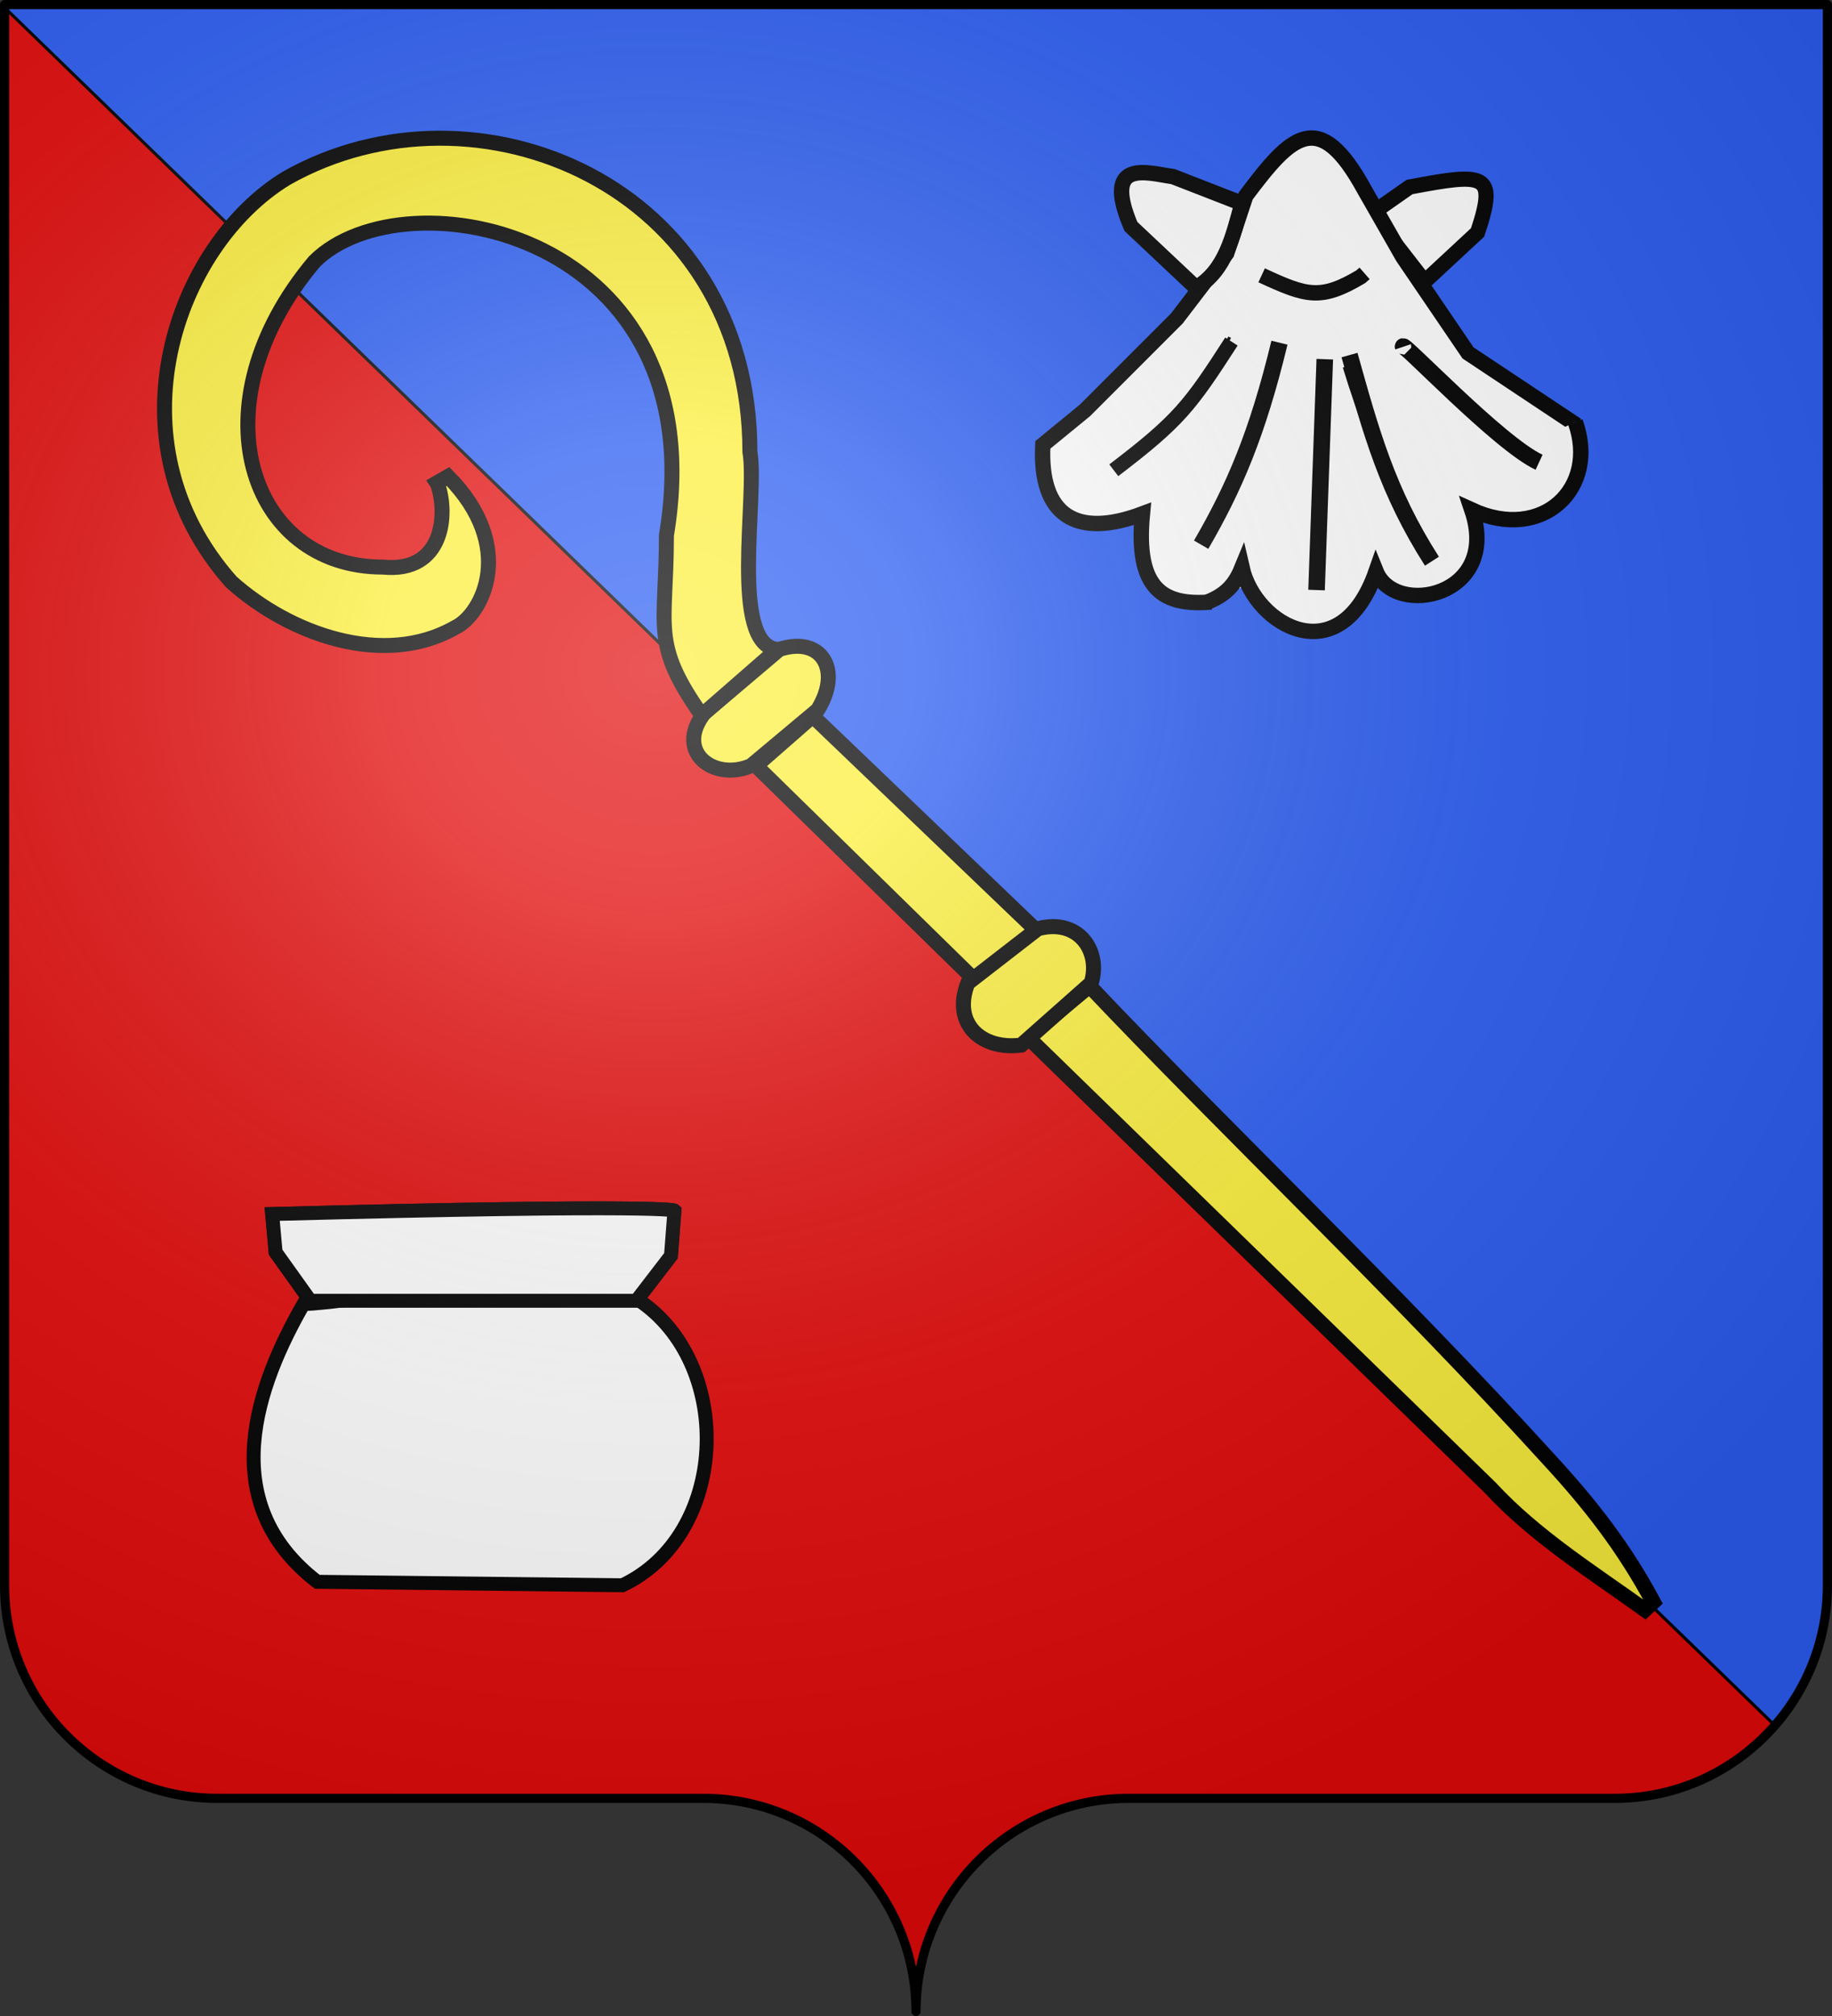 <?xml version="1.0" encoding="UTF-8" standalone="no"?>
<svg
   xmlns:dc="http://purl.org/dc/elements/1.1/"
   xmlns:cc="http://creativecommons.org/ns#"
   xmlns:rdf="http://www.w3.org/1999/02/22-rdf-syntax-ns#"
   xmlns:svg="http://www.w3.org/2000/svg"
   xmlns="http://www.w3.org/2000/svg"
   xmlns:xlink="http://www.w3.org/1999/xlink"
   xmlns:sodipodi="http://sodipodi.sourceforge.net/DTD/sodipodi-0.dtd"
   xmlns:inkscape="http://www.inkscape.org/namespaces/inkscape"
   height="660"
   width="600"
   version="1.0"
   id="svg2"
   sodipodi:version="0.32"
   inkscape:version="0.48.0 r9654"
   sodipodi:docname="Blason_d'Eletot.svg"
   inkscape:output_extension="org.inkscape.output.svg.inkscape">
  <rect width="100%" height="100%" fill="#333333" stroke="none"/>
  <sodipodi:namedview
     inkscape:window-height="576"
     inkscape:window-width="1024"
     inkscape:pageshadow="2"
     inkscape:pageopacity="0.0"
     guidetolerance="10.0"
     gridtolerance="10.0"
     objecttolerance="10.0"
     borderopacity="1.0"
     bordercolor="#666666"
     pagecolor="#ffffff"
     id="base"
     showgrid="false"
     height="660px"
     inkscape:zoom="0.38300255"
     inkscape:cx="130.96965"
     inkscape:cy="246.38782"
     inkscape:window-x="0"
     inkscape:window-y="24"
     inkscape:current-layer="layer2"
     inkscape:window-maximized="1" />
  <desc
     id="desc4">Flag of Canton of Valais (Wallis)</desc>
  <defs
     id="defs6">
    <inkscape:path-effect
       effect="spiro"
       id="path-effect3677"
       is_visible="true" />
    <inkscape:path-effect
       effect="spiro"
       id="path-effect3673"
       is_visible="true" />
    <inkscape:path-effect
       effect="spiro"
       id="path-effect3669"
       is_visible="true" />
    <inkscape:perspective
       sodipodi:type="inkscape:persp3d"
       inkscape:vp_x="0 : 330 : 1"
       inkscape:vp_y="0 : 1000 : 0"
       inkscape:vp_z="600 : 330 : 1"
       inkscape:persp3d-origin="300 : 220 : 1"
       id="perspective217" />
    <linearGradient
       id="linearGradient2893">
      <stop
         style="stop-color:white;stop-opacity:0.314;"
         offset="0"
         id="stop2895" />
      <stop
         id="stop2897"
         offset="0.19"
         style="stop-color:white;stop-opacity:0.251;" />
      <stop
         style="stop-color:#6b6b6b;stop-opacity:0.125;"
         offset="0.6"
         id="stop2901" />
      <stop
         style="stop-color:black;stop-opacity:0.125;"
         offset="1"
         id="stop2899" />
    </linearGradient>
    <radialGradient
       inkscape:collect="always"
       xlink:href="#linearGradient2893"
       id="radialGradient2883"
       cx="203.198"
       cy="218.01"
       fx="203.198"
       fy="218.01"
       r="300"
       gradientTransform="matrix(1.36,0,0,1.355,-79.528,-87.645)"
       gradientUnits="userSpaceOnUse" />
    <linearGradient
       id="linearGradient2955">
      <stop
         style="stop-color:white;stop-opacity:0;"
         offset="0"
         id="stop2965" />
      <stop
         style="stop-color:black;stop-opacity:0.646;"
         offset="1"
         id="stop2959" />
    </linearGradient>
    <radialGradient
       inkscape:collect="always"
       xlink:href="#linearGradient2955"
       id="radialGradient2961"
       cx="225.524"
       cy="218.901"
       fx="225.524"
       fy="218.901"
       r="300"
       gradientTransform="matrix(-4.167939e-4,2.183,-1.884,-3.599562e-4,615.597,-289.121)"
       gradientUnits="userSpaceOnUse" />
    <polygon
       id="star"
       transform="scale(53,53)"
       points="0,-1 0.588,0.809 -0.951,-0.309 0.951,-0.309 -0.588,0.809 0,-1 " />
    <clipPath
       id="clip">
      <path
         d="M 0,-200 L 0,600 L 300,600 L 300,-200 L 0,-200 z "
         id="path10" />
    </clipPath>
    <radialGradient
       inkscape:collect="always"
       xlink:href="#linearGradient2955"
       id="radialGradient1911"
       gradientUnits="userSpaceOnUse"
       gradientTransform="matrix(-4.167939e-4,2.183,-1.884,-3.599562e-4,1395.597,-309.121)"
       cx="225.524"
       cy="218.901"
       fx="225.524"
       fy="218.901"
       r="300" />
    <radialGradient
       inkscape:collect="always"
       xlink:href="#linearGradient2955"
       id="radialGradient2928"
       cx="-483.508"
       cy="153.928"
       fx="-483.508"
       fy="153.928"
       r="300"
       gradientTransform="matrix(0,2.342,-2.291,0,562.913,1323.77)"
       gradientUnits="userSpaceOnUse" />
    <radialGradient
       inkscape:collect="always"
       xlink:href="#linearGradient2893"
       id="radialGradient11919"
       gradientUnits="userSpaceOnUse"
       gradientTransform="matrix(1.551,0,0,1.35,-227.894,-51.264)"
       cx="285.186"
       cy="200.448"
       fx="285.186"
       fy="200.448"
       r="300" />
    <inkscape:perspective
       id="perspective3035"
       inkscape:persp3d-origin="0.5 : 0.33333333 : 1"
       inkscape:vp_z="1 : 0.5 : 1"
       inkscape:vp_y="0 : 1000 : 0"
       inkscape:vp_x="0 : 0.5 : 1"
       sodipodi:type="inkscape:persp3d" />
    <inkscape:perspective
       id="perspective2825"
       inkscape:persp3d-origin="0.5 : 0.33333333 : 1"
       inkscape:vp_z="1 : 0.5 : 1"
       inkscape:vp_y="0 : 1000 : 0"
       inkscape:vp_x="0 : 0.5 : 1"
       sodipodi:type="inkscape:persp3d" />
    <inkscape:perspective
       id="perspective3623"
       inkscape:persp3d-origin="0.5 : 0.33333333 : 1"
       inkscape:vp_z="1 : 0.5 : 1"
       inkscape:vp_y="0 : 1000 : 0"
       inkscape:vp_x="0 : 0.5 : 1"
       sodipodi:type="inkscape:persp3d" />
    <inkscape:perspective
       id="perspective3648"
       inkscape:persp3d-origin="0.5 : 0.33333333 : 1"
       inkscape:vp_z="1 : 0.5 : 1"
       inkscape:vp_y="0 : 1000 : 0"
       inkscape:vp_x="0 : 0.5 : 1"
       sodipodi:type="inkscape:persp3d" />
    <inkscape:perspective
       id="perspective3710"
       inkscape:persp3d-origin="0.5 : 0.33333333 : 1"
       inkscape:vp_z="1 : 0.5 : 1"
       inkscape:vp_y="0 : 1000 : 0"
       inkscape:vp_x="0 : 0.5 : 1"
       sodipodi:type="inkscape:persp3d" />
    <inkscape:perspective
       id="perspective3732"
       inkscape:persp3d-origin="0.5 : 0.33333333 : 1"
       inkscape:vp_z="1 : 0.5 : 1"
       inkscape:vp_y="0 : 1000 : 0"
       inkscape:vp_x="0 : 0.5 : 1"
       sodipodi:type="inkscape:persp3d" />
    <inkscape:perspective
       id="perspective3754"
       inkscape:persp3d-origin="0.5 : 0.33333333 : 1"
       inkscape:vp_z="1 : 0.5 : 1"
       inkscape:vp_y="0 : 1000 : 0"
       inkscape:vp_x="0 : 0.5 : 1"
       sodipodi:type="inkscape:persp3d" />
    <inkscape:perspective
       id="perspective3767"
       inkscape:persp3d-origin="0.5 : 0.33333333 : 1"
       inkscape:vp_z="1 : 0.5 : 1"
       inkscape:vp_y="0 : 1000 : 0"
       inkscape:vp_x="0 : 0.5 : 1"
       sodipodi:type="inkscape:persp3d" />
    <inkscape:perspective
       id="perspective3780"
       inkscape:persp3d-origin="0.5 : 0.33333333 : 1"
       inkscape:vp_z="1 : 0.5 : 1"
       inkscape:vp_y="0 : 1000 : 0"
       inkscape:vp_x="0 : 0.5 : 1"
       sodipodi:type="inkscape:persp3d" />
  </defs>
  <g
     inkscape:groupmode="layer"
     id="layer1"
     inkscape:label="Fond écu">
    <path
       id="path2014"
       style="fill:#e20909;fill-opacity:1;fill-rule:nonzero;stroke:none"
       d="m 300,658.499 c 0,-38.504 31.203,-69.754 69.65,-69.754 38.447,0 120.753,0 159.2,0 38.447,0 69.65,-31.25 69.65,-69.754 l 0,-517.492 -597,1.99e-5 -9.9e-6,517.492 c 0,38.504 31.203,69.754 69.65,69.754 38.447,0 120.753,0 159.2,0 38.447,0 69.65,31.25 69.65,69.754 z"
       sodipodi:nodetypes="cssccccssc" />
    <path
       style="fill:#2b5df2;fill-opacity:1;fill-rule:evenodd;stroke:#000000;stroke-width:1px;stroke-linecap:butt;stroke-linejoin:miter;stroke-opacity:1"
       d="M 1.389,2.368 598.016,1.667 l 0,522.421 c -1.124,14.484 -6.217,28.175 -16.468,41.071 L 1.389,2.368 z"
       id="path1892"
       sodipodi:nodetypes="ccccc" />
  </g>
  <g
     inkscape:groupmode="layer"
     id="layer2"
     inkscape:label="Meubles">
    <path
       id="path2817"
       d="m 247.6,250.694 c 71.551,70.115 72.097,70.623 72.097,70.623 l 20.209,-16.258 -73.736,-70.623 z"
       style="fill:#fcef3c;fill-opacity:1;stroke:#000000;stroke-width:4.918px;stroke-linecap:butt;stroke-linejoin:miter;stroke-opacity:1"
       inkscape:connector-curvature="0"
       sodipodi:nodetypes="ccccc" />
    <a
       id="a5251"
       transform="matrix(5.099,0,0,4.743,676.887,11.799)">
      <path
         style="fill:#fcef3c;fill-opacity:1;stroke:#000000;stroke-width:1px;stroke-linecap:butt;stroke-linejoin:miter;stroke-opacity:1"
         d="m -62.765,65.575 -3.963,3.535 29.671,31.063 c 2.895,3.37 6.518,5.801 9.962,8.462 l 0.536,-0.536 c -1.887,-3.784 -4.048,-6.757 -6.71,-9.858 -9.681,-11.446 -20.871,-22.88 -29.495,-32.667 z"
         id="path2819"
         inkscape:connector-curvature="0"
         sodipodi:nodetypes="ccccccc" />
    </a>
    <path
       id="path2821"
       d="m 339.907,304.043 c 13.416,-3.568 20.694,7.418 17.478,17.783 l -22.94,20.323 c -13.013,1.677 -22.697,-7.011 -17.478,-20.323 z"
       style="fill:#fcef3c;fill-opacity:1;stroke:#000000;stroke-width:4.918px;stroke-linecap:butt;stroke-linejoin:miter;stroke-opacity:1"
       inkscape:connector-curvature="0"
       sodipodi:nodetypes="ccccc" />
    <path
       id="path2823"
       d="m 245.962,250.694 c -12.312,5.244 -25.102,-4.668 -15.293,-17.275 l 24.579,-20.831 c 13.942,-4.537 20.604,6.873 12.562,19.815 z"
       style="fill:#fcef3c;fill-opacity:1;stroke:#000000;stroke-width:4.918px;stroke-linecap:butt;stroke-linejoin:miter;stroke-opacity:1"
       inkscape:connector-curvature="0"
       sodipodi:nodetypes="ccccc" />
    <path
       style="fill:none;stroke:#000000;stroke-width:4.562px;stroke-linecap:butt;stroke-linejoin:miter;stroke-opacity:1"
       d="m 89.134,397.456 c 129.481,-3.408 131.753,-1.137 131.753,-1.137 l -1.136,14.765 -11.358,14.766 -106.765,0 -11.358,-15.901 z"
       id="path2820"
       inkscape:connector-curvature="0"
       sodipodi:nodetypes="ccccccc" />
    <path
       id="path2824"
       d="m 99.357,426.986 c 31.742,-1.889 87.737,-17.239 111.079,-0.472 29.951,21.514 27.991,76.036 -6.585,92.472 l -10.285,-0.118 -89.665,-1.019 C 69.948,491.757 84.29,453.246 99.357,426.985 z"
       style="fill:#ffffff;fill-opacity:1;stroke:#000000;stroke-width:4.562px;stroke-linecap:butt;stroke-linejoin:miter;stroke-opacity:1"
       sodipodi:nodetypes="csccccc"
       inkscape:connector-curvature="0" />
    <path
       id="path2826"
       d="m 89.134,397.456 c 129.481,-3.408 131.753,-1.137 131.753,-1.137 l -1.136,14.765 -11.358,14.766 -106.765,0 -11.358,-15.901 z"
       style="fill:#ffffff;fill-opacity:1;stroke:#000000;stroke-width:4.562px;stroke-linecap:butt;stroke-linejoin:miter;stroke-opacity:1"
       inkscape:connector-curvature="0"
       sodipodi:nodetypes="ccccccc" />
    <path
       id="path2825-1"
       d="M 229.831,234.169 C 213.065,210.425 218.262,205.602 218.262,175.276 234.852,75.593 132.534,56.117 102.993,85.613 63.492,132.58 81.651,185.717 125.353,185.647 c 20.117,2.038 21.418,-17.595 17.921,-27.284 l -0.192,-0.284 3.655,-2.093 c 22.607,22.832 11.365,45.238 2.272,49.487 -23.444,13.308 -54.235,2.104 -73.248,-14.949 C 34.718,144.325 57.552,80.246 93.92,58.284 155.832,23.329 245.606,60.46 245.606,147.933 c 2.531,14.576 -6.736,62.936 8.939,64.678 l -24.714,21.559 z"
       style="fill:#fcef3c;fill-opacity:1;stroke:#000000;stroke-width:4.909px;stroke-linecap:butt;stroke-linejoin:miter;stroke-opacity:1"
       sodipodi:nodetypes="cccccccccccccc"
       inkscape:connector-curvature="0" />
    <path
       style="fill:#ffffff;fill-opacity:1;stroke:#000000;stroke-width:4.974px;stroke-linecap:butt;stroke-linejoin:miter;stroke-opacity:1"
       d="m 496.311,150.402 c -17.649,-8.817 -29.09,-24.073 -42.109,-38.394 l 1.239,3.716"
       id="path3660"
       inkscape:connector-curvature="0"
       sodipodi:nodetypes="ccc" />
    <path
       style="fill:#ffffff;fill-opacity:1;stroke:#000000;stroke-width:4.974px;stroke-linecap:butt;stroke-linejoin:miter;stroke-opacity:1"
       d="M 464.11,180.126 C 450.758,159.271 445.859,141.481 439.34,118.201"
       id="path3662"
       inkscape:connector-curvature="0"
       sodipodi:nodetypes="cc" />
    <path
       style="fill:#ffffff;fill-opacity:1;stroke:#000000;stroke-width:4.974px;stroke-linecap:butt;stroke-linejoin:miter;stroke-opacity:1"
       d="m 429.432,188.796 2.477,-69.356"
       id="path3666"
       inkscape:connector-curvature="0"
       sodipodi:nodetypes="cc" />
    <path
       style="fill:#ffffff;fill-opacity:1;stroke:#000000;stroke-width:4.974px;stroke-linecap:butt;stroke-linejoin:miter;stroke-opacity:1"
       d="m 394.754,175.172 c 13.904,-19.893 16.071,-27.07 19.816,-49.54 l 3.716,-11.147"
       id="path3668"
       inkscape:connector-curvature="0"
       sodipodi:nodetypes="ccc" />
    <path
       style="fill:#ffffff;fill-opacity:1;stroke:#000000;stroke-width:4.974px;stroke-linecap:butt;stroke-linejoin:miter;stroke-opacity:1"
       d="m 363.791,152.879 27.247,-21.055 12.385,-22.293 -4.954,3.716"
       id="path3670"
       inkscape:connector-curvature="0"
       sodipodi:nodetypes="cccc" />
    <path
       style="fill:#ffffff;fill-opacity:1;stroke:#000000;stroke-width:4.974px;stroke-linecap:butt;stroke-linejoin:miter;stroke-opacity:1"
       d="m 449.248,69.899 12.385,-8.67 c 24.716,-4.657 28.84,-4.757 22.293,14.862 l -17.339,16.101 z"
       id="path3674"
       inkscape:connector-curvature="0"
       sodipodi:nodetypes="ccccc" />
    <path
       style="fill:#ffffff;fill-opacity:1;stroke:#000000;stroke-width:4.974px;stroke-linecap:butt;stroke-linejoin:miter;stroke-opacity:1"
       d="m 412.248,90.644 c 0.929,0.31 12.849,5.573 12.849,5.573 l 10.063,0.31 9.134,-5.418 1.238,-1.084"
       id="path3700"
       inkscape:connector-curvature="0"
       sodipodi:nodetypes="ccccc" />
    <path
       style="fill:none;stroke:#000000;stroke-width:1px;stroke-linecap:butt;stroke-linejoin:miter;stroke-opacity:1"
       d="M 477.98,123.859 z"
       id="path3885"
       inkscape:connector-curvature="0"
       sodipodi:nodetypes="cc" />
    <path
       style="fill:none;stroke:#000000;stroke-width:5.039px;stroke-linecap:butt;stroke-linejoin:miter;stroke-opacity:1"
       d="m 498.355,150.663 c -17.878,-8.931 -29.468,-24.386 -42.656,-38.892 l 1.255,3.764"
       id="path3660-7"
       inkscape:connector-curvature="0"
       sodipodi:nodetypes="ccc" />
    <path
       style="fill:none;stroke:#000000;stroke-width:5.039px;stroke-linecap:butt;stroke-linejoin:miter;stroke-opacity:1"
       d="m 465.735,180.773 c -13.526,-21.126 -18.489,-39.148 -25.092,-62.73"
       id="path3662-4"
       inkscape:connector-curvature="0"
       sodipodi:nodetypes="cc" />
    <path
       style="fill:none;stroke:#000000;stroke-width:5.039px;stroke-linecap:butt;stroke-linejoin:miter;stroke-opacity:1"
       d="m 430.607,189.555 2.509,-70.257"
       id="path3666-0"
       inkscape:connector-curvature="0"
       sodipodi:nodetypes="cc" />
    <path
       style="fill:none;stroke:#000000;stroke-width:5.039px;stroke-linecap:butt;stroke-linejoin:miter;stroke-opacity:1"
       d="m 395.478,175.754 c 14.085,-20.152 16.28,-27.421 20.073,-50.184 l 3.764,-11.291"
       id="path3668-9"
       inkscape:connector-curvature="0"
       sodipodi:nodetypes="ccc" />
    <path
       style="fill:#ffffff;fill-opacity:0;stroke:#000000;stroke-width:5.039px;stroke-linecap:butt;stroke-linejoin:miter;stroke-opacity:1"
       d="m 364.113,153.172 27.601,-21.328 12.546,-22.583 -5.018,3.764"
       id="path3670-4"
       inkscape:connector-curvature="0"
       sodipodi:nodetypes="cccc" />
    <path
       style="fill:#ffffff;fill-opacity:1;stroke:#000000;stroke-width:5.039px;stroke-linecap:butt;stroke-linejoin:miter;stroke-opacity:1"
       d="M 516.419,139.219 480.79,115.534 459.462,84.169 446.875,62.142 C 431.948,34.8 422.862,44.311 408.024,64.096 l -6.273,18.819 -16.31,21.328 -30.11,30.11 -13.8,11.291 c -1.17,23.354 11.102,30.652 32.619,22.583 -2.412,25.124 7.097,30.148 22.583,28.856"
       id="path3678-8"
       sodipodi:nodetypes="ccccccccccc"
       inkscape:connector-curvature="0" />
    <path
       style="fill:#ffffff;fill-opacity:1;stroke:#000000;stroke-width:5.039px;stroke-linecap:butt;stroke-linejoin:miter;stroke-opacity:1"
       d="m 515.919,138.117 c 7.786,21.635 -10.684,39.484 -33.874,28.856 9.557,28.361 -25.206,35.367 -31.365,20.073 -11.75,33.691 -39.571,17.834 -43.911,-1.255 -1.811,4.415 -4.324,8.595 -11.291,11.291"
       id="path3682-2"
       inkscape:connector-curvature="0"
       sodipodi:nodetypes="ccccc" />
    <path
       style="fill:#ffffff;stroke:#000000;stroke-width:5.039px;stroke-linecap:butt;stroke-linejoin:miter;stroke-opacity:1"
       d="m 406.769,66.605 -22.583,-8.782 c -8.147,-1.091 -23.379,-6.341 -13.8,16.31 l 21.328,20.073 c 9.712,-5.68 12.072,-16.874 15.055,-27.601 z"
       id="path3686-4"
       inkscape:connector-curvature="0"
       sodipodi:nodetypes="ccccc" />
    <path
       style="fill:none;stroke:#000000;stroke-width:5.039px;stroke-linecap:butt;stroke-linejoin:miter;stroke-opacity:1"
       d="m 413.199,90.129 c 14.769,6.855 19.382,8.231 32.463,0.471 l 1.255,-1.098"
       id="path3700-5"
       inkscape:connector-curvature="0"
       sodipodi:nodetypes="ccc" />
    <path
       style="fill:none;stroke:#000000;stroke-width:1px;stroke-linecap:butt;stroke-linejoin:miter;stroke-opacity:1"
       d="m 440.271,120.186 c 9.791,32.31 23.825,59.073 23.825,59.073"
       id="path3653"
       inkscape:connector-curvature="0"
       sodipodi:nodetypes="cc" />
    <path
       style="fill:none;stroke:#000000;stroke-width:1px;stroke-linecap:butt;stroke-linejoin:miter;stroke-opacity:1"
       d="m 432.438,122.797 -1.305,64.295"
       id="path3657"
       inkscape:connector-curvature="0"
       sodipodi:nodetypes="cc" />
    <path
       style="fill:#ffffff;fill-opacity:0.941;stroke:#000000;stroke-width:1;stroke-linecap:butt;stroke-linejoin:miter;stroke-miterlimit:4;stroke-opacity:1;stroke-dasharray:none"
       d="m 402.739,110.395 -12.076,22.519 -25.13,19.908 0.326,0.653"
       id="path3663"
       inkscape:connector-curvature="0"
       sodipodi:nodetypes="cccc" />
    <path
       style="fill:none;stroke:#000000;stroke-width:1px;stroke-linecap:butt;stroke-linejoin:miter;stroke-opacity:1"
       d="m 432.112,122.797 -0.979,64.295"
       id="path3667"
       inkscape:path-effect="#path-effect3669"
       inkscape:original-d="m 432.11201,122.79731 c 0.27285,20.84504 -0.52318,46.96942 -0.97911,64.29461"
       inkscape:connector-curvature="0"
       sodipodi:nodetypes="cc" />
    <path
       style="fill:none;stroke:#000000;stroke-width:1px;stroke-linecap:butt;stroke-linejoin:miter;stroke-opacity:1"
       d="m 402.086,111.048 -11.749,22.193 -24.804,20.235"
       id="path3685"
       inkscape:connector-curvature="0"
       sodipodi:nodetypes="ccc" />
    <path
       style="fill:none;stroke:#000000;stroke-width:1px;stroke-linecap:butt;stroke-linejoin:miter;stroke-opacity:1"
       d="M 634.461,136.178 z"
       id="path3687"
       inkscape:connector-curvature="0"
       sodipodi:nodetypes="cc" />
    <path
       style="fill:none;stroke:#000000;stroke-width:4.836px;stroke-linecap:butt;stroke-linejoin:miter;stroke-opacity:1"
       d="m 364.773,153.957 c 21.422,-16.331 24.953,-21.083 38.532,-42.145"
       id="path3670-3"
       inkscape:connector-curvature="0"
       sodipodi:nodetypes="cc" />
    <path
       style="fill:none;stroke:#000000;stroke-width:5.421px;stroke-linecap:butt;stroke-linejoin:miter;stroke-opacity:1"
       d="m 504.065,151.334 c -13.118,-6.093 -45.349,-40.215 -44.541,-37.792"
       id="path3660-1"
       inkscape:connector-curvature="0"
       sodipodi:nodetypes="cc" />
    <path
       style="fill:none;stroke:#000000;stroke-width:5.421px;stroke-linecap:butt;stroke-linejoin:miter;stroke-opacity:1"
       d="m 468.972,183.728 c -14.551,-22.728 -19.891,-42.116 -26.994,-67.487"
       id="path3662-6"
       inkscape:connector-curvature="0"
       sodipodi:nodetypes="cc" />
    <path
       style="fill:none;stroke:#000000;stroke-width:5.421px;stroke-linecap:butt;stroke-linejoin:miter;stroke-opacity:1"
       d="m 431.181,193.175 2.699,-75.585"
       id="path3666-8"
       inkscape:connector-curvature="0"
       sodipodi:nodetypes="cc" />
    <path
       style="fill:none;stroke:#000000;stroke-width:5.421px;stroke-linecap:butt;stroke-linejoin:miter;stroke-opacity:1"
       d="m 393.388,178.328 c 10.743,-18.529 18.354,-35.985 25.645,-66.136"
       id="path3668-8"
       inkscape:connector-curvature="0"
       sodipodi:nodetypes="cc" />
  </g>
  <g
     inkscape:groupmode="layer"
     id="layer3"
     inkscape:label="Reflet final"
     sodipodi:insensitive="true">
    <path
       id="path2875"
       style="fill:url(#radialGradient11919);fill-opacity:1;fill-rule:evenodd;stroke:none;stroke-width:3;stroke-linecap:butt;stroke-linejoin:miter;stroke-miterlimit:4;stroke-dasharray:none;stroke-opacity:1"
       d="M 1.5,1.5 L 1.5,518.991 C 1.5,557.496 32.703,588.746 71.15,588.746 C 109.597,588.746 191.903,588.746 230.35,588.746 C 268.797,588.745 300,619.996 300,658.5 C 300,619.996 331.203,588.746 369.65,588.746 C 408.097,588.745 490.403,588.746 528.85,588.746 C 567.297,588.746 598.5,557.496 598.5,518.991 L 598.5,1.5 L 1.5,1.5 z " />
  </g>
  <g
     inkscape:groupmode="layer"
     id="layer4"
     inkscape:label="Contour final"
     sodipodi:insensitive="true">
    <path
       id="path1572"
       style="fill:none;stroke:#000000;stroke-width:3;stroke-linecap:round;stroke-linejoin:round;stroke-miterlimit:4;stroke-opacity:1;stroke-dasharray:none;stroke-dashoffset:0"
       d="m 300,658.5 c 0,-38.504 31.203,-69.754 69.65,-69.754 38.447,0 120.753,0 159.2,0 38.447,0 69.65,-31.25 69.65,-69.754 l 0,-517.493 L 1.5,1.5 1.5,518.993 c 0,38.504 31.203,69.754 69.65,69.754 38.447,0 120.753,0 159.2,0 38.447,0 69.65,31.25 69.65,69.754 z"
       sodipodi:nodetypes="cssccccssc" />
  </g>
</svg>
